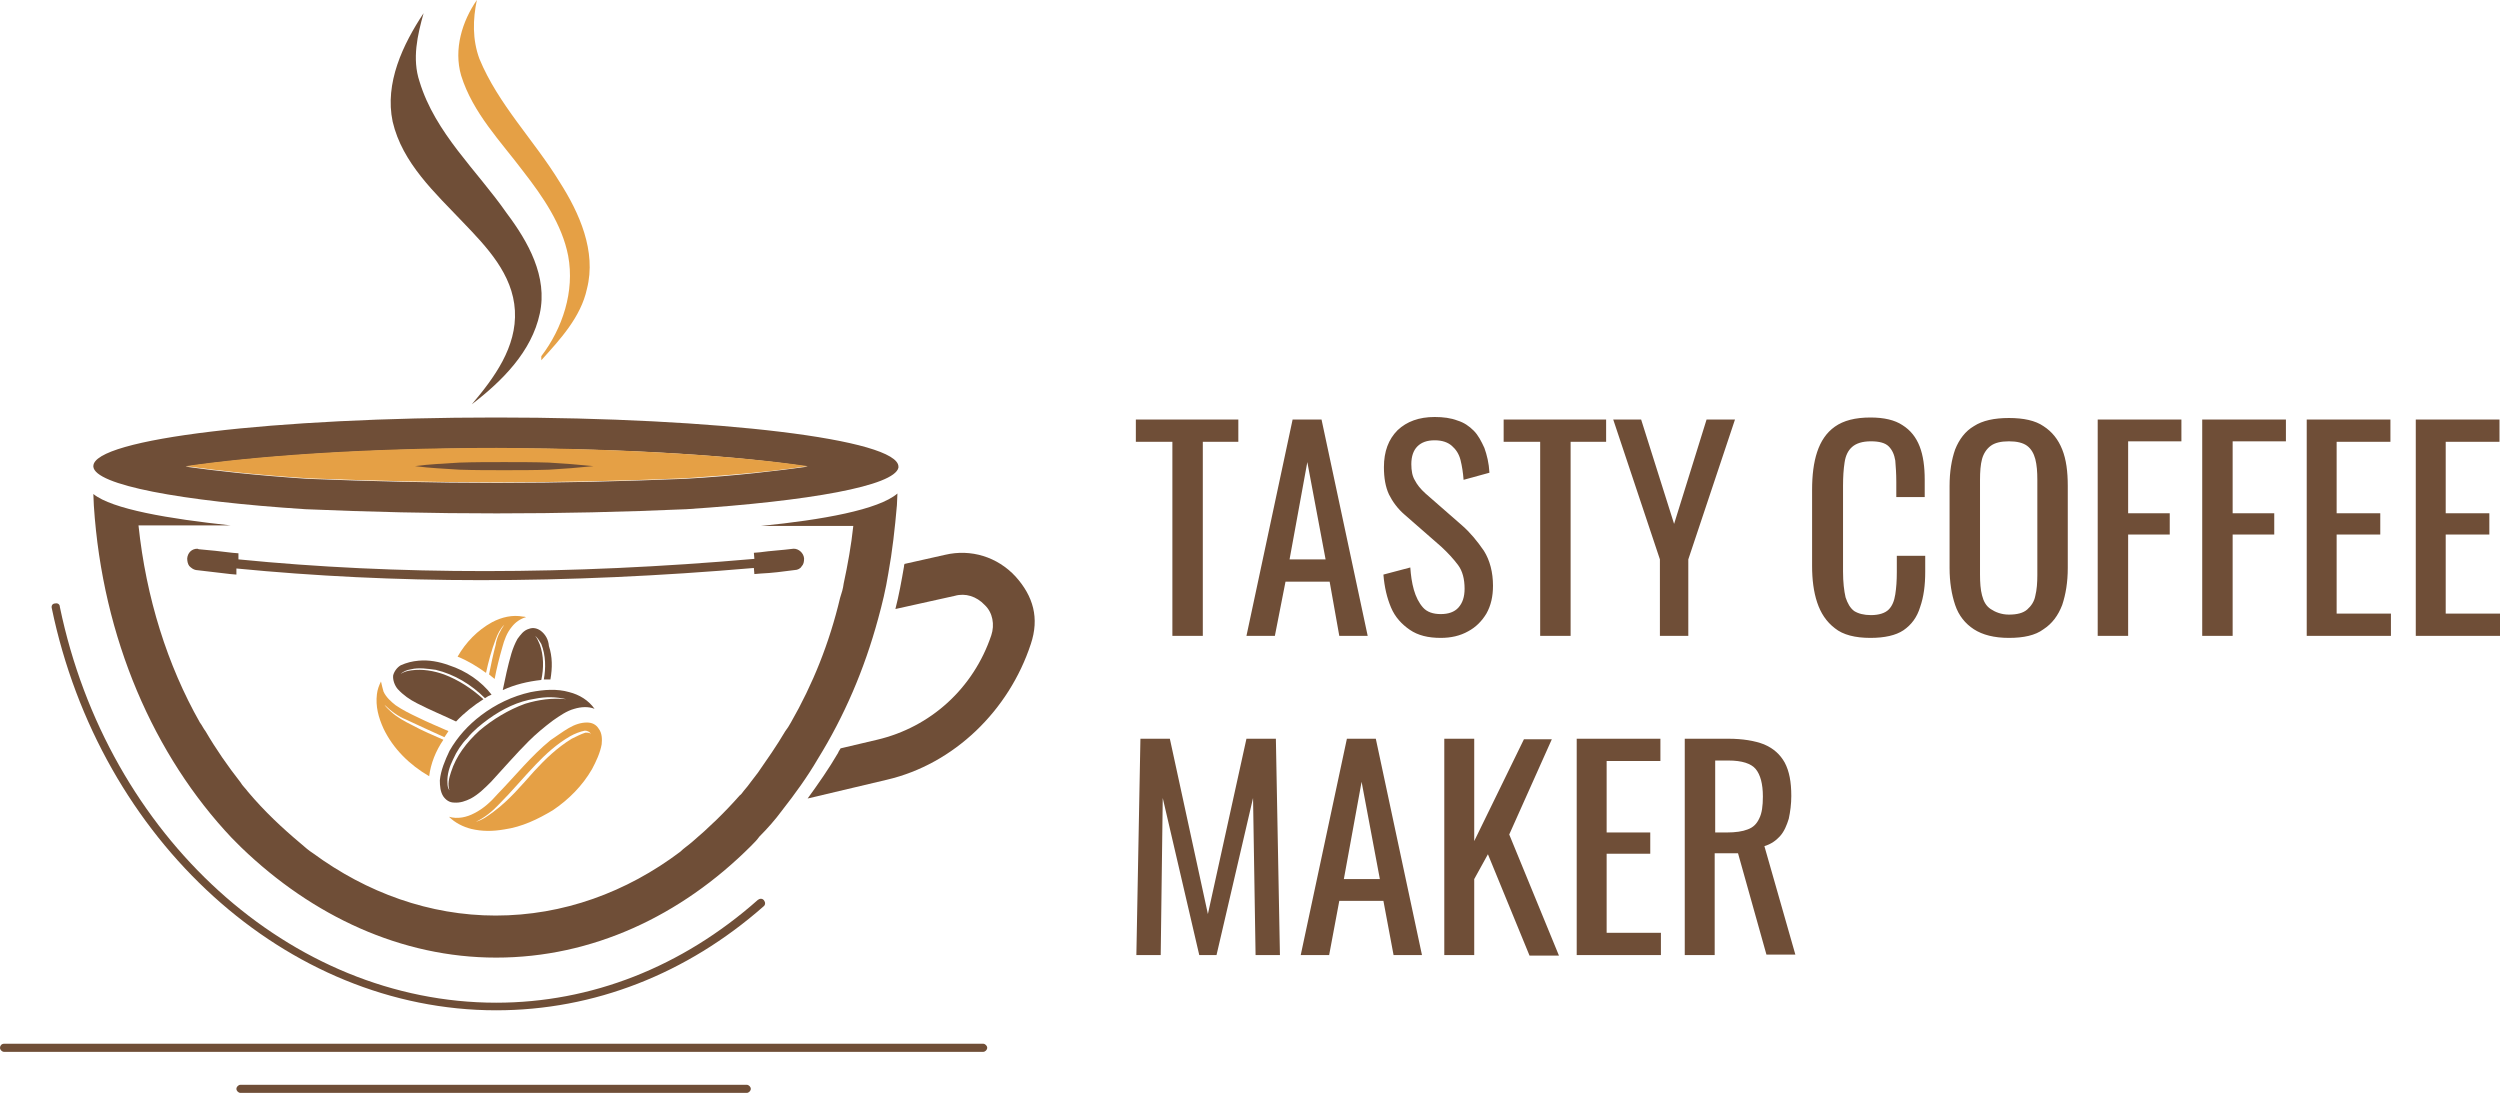 <svg xmlns="http://www.w3.org/2000/svg" width="183" height="80" viewBox="0 0 183 80" fill="none"><g clip-path="url(#clip0)"><path d="M34.907 0C33.83 1.558 33.198 3.598 33.755 5.526C34.61 8.271 36.652 10.348 38.323 12.573C39.734 14.39 41.145 16.43 41.591 18.73C42.074 21.326 41.182 24.033 39.623 26.073C39.623 26.11 39.623 26.259 39.623 26.37C40.997 24.849 42.519 23.217 42.965 21.14C43.67 18.396 42.408 15.577 40.96 13.315C39.103 10.274 36.466 7.64 35.092 4.302C34.572 2.893 34.61 1.409 34.907 0Z" fill="#E5A045"></path><path d="M30.71 5.971C30.153 4.302 30.561 2.559 31.007 0.964C29.485 3.264 28.148 6.083 28.742 8.901C29.448 11.943 31.861 14.131 33.904 16.282C35.612 18.062 37.543 20.065 37.691 22.735C37.84 25.406 36.169 27.668 34.535 29.597C36.763 27.891 38.917 25.739 39.511 22.958C40.105 20.25 38.657 17.691 37.097 15.614C34.906 12.462 31.861 9.754 30.71 5.971Z" fill="#6F4E37"></path><path d="M38.286 45.137C37.507 44.988 36.727 45.174 36.021 45.545C34.944 46.138 34.09 47.028 33.496 48.067C34.239 48.363 34.907 48.771 35.576 49.254C35.761 48.401 35.984 47.584 36.281 46.806C36.43 46.398 36.615 46.027 36.913 45.73C36.615 46.175 36.355 46.657 36.281 47.214C36.096 47.918 35.947 48.623 35.798 49.365C35.947 49.476 36.096 49.624 36.207 49.699C36.355 48.92 36.541 48.178 36.764 47.399C36.913 46.843 37.098 46.324 37.469 45.878C37.73 45.545 38.101 45.285 38.509 45.174C38.398 45.137 38.361 45.137 38.286 45.137Z" fill="#E5A045"></path><path d="M39.586 46.175C39.326 45.99 39.029 45.916 38.732 46.027C38.323 46.138 38.1 46.472 37.878 46.769C37.692 47.102 37.544 47.473 37.432 47.844C37.172 48.734 36.986 49.624 36.801 50.515C37.692 50.107 38.62 49.884 39.623 49.773C39.809 48.92 39.809 47.993 39.512 47.177C39.4 46.917 39.326 46.732 39.177 46.546C39.363 46.694 39.512 46.954 39.623 47.139C39.957 47.993 39.957 48.92 39.809 49.736C39.957 49.736 40.143 49.736 40.291 49.736C40.44 48.883 40.44 48.067 40.18 47.288C40.143 46.806 39.92 46.435 39.586 46.175Z" fill="#6F4E37"></path><path d="M32.864 48.697C32.158 48.438 31.379 48.289 30.636 48.363C30.19 48.4 29.745 48.512 29.336 48.697C29.076 48.846 28.853 49.142 28.779 49.439C28.742 49.773 28.89 50.181 29.113 50.44C29.522 50.885 30.005 51.219 30.524 51.479C31.453 51.961 32.456 52.369 33.384 52.814C33.978 52.184 34.684 51.627 35.389 51.182C34.535 50.403 33.569 49.773 32.493 49.365C31.75 49.105 30.933 48.957 30.116 49.068C29.819 49.105 29.559 49.179 29.336 49.328C29.522 49.142 29.819 49.031 30.079 48.994C30.673 48.846 31.304 48.957 31.898 49.031C33.272 49.365 34.498 50.106 35.501 51.108C35.649 50.997 35.798 50.922 35.983 50.848C35.241 49.884 34.127 49.105 32.864 48.697Z" fill="#6F4E37"></path><path d="M27.888 49.884C27.74 50.181 27.628 50.478 27.591 50.812C27.48 51.702 27.703 52.518 28.074 53.334C28.78 54.817 30.005 56.004 31.416 56.82C31.528 55.893 31.899 54.965 32.456 54.15C31.713 53.816 30.971 53.519 30.228 53.111C29.634 52.814 29.077 52.518 28.594 52.072C28.445 51.924 28.26 51.776 28.148 51.59C28.594 52.035 29.151 52.443 29.708 52.666C30.636 53.111 31.565 53.519 32.53 53.964C32.642 53.816 32.716 53.667 32.827 53.519C32.085 53.185 31.342 52.889 30.599 52.518C30.042 52.258 29.448 51.961 28.965 51.627C28.631 51.368 28.26 51.034 28.074 50.626C28 50.404 27.963 50.181 27.888 49.884Z" fill="#E5A045"></path><path d="M41.666 50.663C40.774 50.404 39.809 50.478 38.843 50.663C37.507 50.96 36.281 51.553 35.204 52.369C34.276 53.074 33.496 53.927 32.902 54.965C32.568 55.67 32.271 56.375 32.196 57.117C32.196 57.525 32.233 57.97 32.456 58.303C32.642 58.563 32.902 58.748 33.236 58.748C33.682 58.786 34.09 58.637 34.462 58.452C35.019 58.155 35.501 57.673 35.947 57.228C36.875 56.226 37.729 55.225 38.695 54.261C39.252 53.704 39.883 53.185 40.477 52.74C40.96 52.406 41.48 52.035 42.037 51.887C42.52 51.739 43.077 51.702 43.522 51.887C43.077 51.257 42.408 50.849 41.666 50.663ZM38.435 51.516C37.209 51.961 36.058 52.666 35.093 53.482C34.164 54.335 33.385 55.336 33.013 56.523C32.865 56.968 32.753 57.413 32.902 57.858C32.79 57.71 32.753 57.525 32.753 57.302C32.716 56.709 32.902 56.115 33.162 55.596C33.422 55.002 33.793 54.446 34.202 54.038C34.647 53.482 35.204 53.037 35.761 52.629C36.801 51.887 37.915 51.331 39.178 51.145C39.92 50.997 40.7 50.997 41.443 51.182C40.44 51.071 39.4 51.219 38.435 51.516Z" fill="#6F4E37"></path><path d="M43.819 53.333C43.633 53.036 43.336 52.888 42.965 52.888C42.519 52.888 42.074 53.036 41.628 53.296C41.182 53.556 40.737 53.89 40.291 54.186C38.88 55.336 37.729 56.782 36.429 58.118C35.946 58.674 35.389 59.193 34.721 59.527C34.164 59.824 33.495 59.972 32.864 59.787C33.31 60.232 33.904 60.528 34.498 60.677C35.278 60.862 36.058 60.862 36.912 60.714C38.212 60.528 39.363 59.972 40.477 59.304C41.628 58.526 42.631 57.524 43.336 56.3C43.633 55.744 43.93 55.114 44.042 54.483C44.079 54.112 44.079 53.667 43.819 53.333ZM42.853 53.63C42.519 53.741 42.222 53.89 41.851 54.075C40.811 54.706 39.92 55.559 39.103 56.449C38.175 57.487 37.283 58.563 36.132 59.416C35.724 59.712 35.352 60.009 34.832 60.157C35.464 59.861 36.058 59.379 36.541 58.859C37.469 57.932 38.323 56.894 39.214 55.967C39.957 55.188 40.774 54.446 41.739 53.89C42.074 53.704 42.445 53.556 42.816 53.482C43.002 53.482 43.225 53.593 43.262 53.778C43.225 53.63 43.039 53.63 42.853 53.63Z" fill="#E5A045"></path><path d="M75.457 47.139C73.861 51.998 69.85 55.929 64.911 57.079L59.118 58.451C59.898 57.376 60.678 56.263 61.346 55.113C61.383 55.002 61.495 54.854 61.532 54.78L64.206 54.149C68.142 53.222 71.261 50.366 72.561 46.509C72.821 45.73 72.672 44.84 72.078 44.283C71.484 43.653 70.667 43.393 69.887 43.616L65.543 44.58C65.802 43.579 65.988 42.54 66.174 41.465C66.174 41.428 66.174 41.353 66.211 41.279L69.182 40.612C71.076 40.167 73.007 40.76 74.343 42.206C75.643 43.653 76.089 45.248 75.457 47.139Z" fill="#6F4E37"></path><path d="M14.446 40.167C14.037 40.167 13.74 40.464 13.703 40.872C13.703 41.057 13.74 41.28 13.852 41.428C14 41.576 14.149 41.688 14.334 41.725C15.188 41.836 16.006 41.91 16.86 42.021L17.305 42.059V41.613C23.024 42.17 29.003 42.467 35.204 42.467C41.629 42.467 48.276 42.17 55.183 41.576L55.22 42.021L55.665 41.984C56.52 41.947 57.336 41.836 58.191 41.725C58.376 41.725 58.599 41.613 58.673 41.465C58.822 41.317 58.859 41.131 58.859 40.872C58.822 40.464 58.45 40.167 58.116 40.167H58.079C57.225 40.278 56.408 40.315 55.628 40.427L55.183 40.464L55.22 40.909C41.666 42.096 29.003 42.096 17.454 40.946V40.501L17.008 40.464C16.154 40.352 15.374 40.278 14.557 40.204L14.446 40.167Z" fill="#6F4E37"></path><path d="M55.702 38.498H62.461C62.312 39.907 62.052 41.353 61.755 42.726C61.718 43.06 61.607 43.431 61.495 43.764C60.715 47.065 59.49 50.106 57.893 52.888C57.745 53.148 57.633 53.333 57.485 53.519C56.853 54.594 56.148 55.596 55.48 56.56C55.331 56.745 55.145 57.005 54.997 57.19C54.811 57.45 54.663 57.635 54.44 57.895C54.328 58.043 54.254 58.155 54.143 58.229C53.066 59.453 51.877 60.602 50.652 61.641C50.355 61.901 50.058 62.086 49.798 62.346C45.862 65.313 41.22 67.019 36.281 67.019C31.453 67.019 26.849 65.35 22.912 62.457C22.615 62.271 22.318 62.012 22.021 61.752C20.647 60.602 19.347 59.379 18.159 57.969C17.973 57.71 17.751 57.524 17.602 57.264C16.674 56.078 15.82 54.854 15.04 53.519C14.891 53.333 14.78 53.074 14.631 52.888C12.255 48.697 10.695 43.764 10.138 38.461H16.896C12.366 37.978 8.207 37.274 6.833 36.161L6.87 37.014C7.501 46.731 11.289 55.336 16.971 61.344C17.231 61.604 17.416 61.789 17.676 62.049C22.875 67.056 29.374 70.097 36.318 70.097C43.337 70.097 49.835 67.056 54.96 61.938C55.22 61.678 55.405 61.493 55.591 61.233C56.185 60.64 56.742 60.009 57.262 59.304C58.19 58.117 59.082 56.894 59.861 55.558C61.792 52.443 63.278 48.994 64.281 45.285C64.578 44.209 64.838 43.134 65.023 41.984C65.32 40.352 65.506 38.683 65.654 36.977L65.692 36.124C64.318 37.311 60.196 38.053 55.702 38.498Z" fill="#6F4E37"></path><path d="M36.318 73.954C20.981 73.954 7.315 61.53 3.787 44.506C3.75 44.358 3.825 44.172 4.047 44.172C4.196 44.135 4.382 44.209 4.382 44.432C7.872 61.233 21.278 73.398 36.318 73.398C43.262 73.398 49.909 70.802 55.479 65.869C55.627 65.758 55.813 65.758 55.925 65.906C56.036 66.054 56.036 66.24 55.888 66.351C50.28 71.284 43.484 73.954 36.318 73.954Z" fill="#6F4E37"></path><path d="M36.318 30.561C20.053 30.561 6.833 32.119 6.833 34.121C6.833 34.121 6.833 34.121 6.833 34.159C6.944 35.494 13.183 36.681 22.355 37.274C31.713 37.682 41.034 37.682 50.243 37.274C59.267 36.681 65.469 35.568 65.766 34.233C65.766 34.196 65.766 34.196 65.766 34.196C65.766 34.196 65.766 34.196 65.766 34.159C65.766 32.156 52.583 30.561 36.318 30.561ZM50.132 35.049C45.602 35.234 40.96 35.346 36.392 35.346C31.825 35.346 27.109 35.234 22.504 35.049C18.605 34.789 15.708 34.455 13.591 34.159C18.419 33.454 26.329 32.823 36.355 32.823C46.382 32.823 54.365 33.417 59.119 34.159C56.928 34.455 54.031 34.826 50.132 35.049Z" fill="#6F4E37"></path><path d="M59.119 34.121C56.965 34.455 54.032 34.752 50.132 35.011C45.602 35.197 40.96 35.308 36.392 35.308C31.825 35.308 27.109 35.197 22.504 35.011C18.605 34.752 15.709 34.418 13.592 34.121C18.419 33.417 26.329 32.786 36.355 32.786C46.382 32.823 54.291 33.417 59.119 34.121Z" fill="#E5A045"></path><path d="M30.376 34.121C31.453 33.973 32.53 33.936 33.644 33.862C34.721 33.825 35.798 33.825 36.912 33.825C37.989 33.825 39.066 33.825 40.179 33.862L41.813 33.973C42.37 34.01 42.89 34.084 43.447 34.121C42.89 34.158 42.37 34.233 41.813 34.27L40.179 34.381C39.103 34.418 38.026 34.418 36.912 34.418C35.835 34.418 34.758 34.418 33.644 34.381C32.604 34.307 31.453 34.27 30.376 34.121Z" fill="#6F4E37"></path><path d="M17.602 79.407H54.662C54.811 79.407 54.959 79.555 54.959 79.703C54.959 79.852 54.811 80 54.662 80H17.602C17.453 80 17.305 79.852 17.305 79.703C17.305 79.555 17.453 79.407 17.602 79.407Z" fill="#6F4E37"></path><path d="M0.297 76.402H71.967C72.116 76.402 72.264 76.551 72.264 76.699C72.264 76.847 72.116 76.996 71.967 76.996H0.297C0.149 76.996 0 76.847 0 76.699C0 76.551 0.111 76.402 0.297 76.402Z" fill="#6F4E37"></path><path d="M88.046 46.546H85.818V32.341H83.144V30.709H90.646V32.341H88.046V46.546ZM93.32 46.546H91.24L94.619 30.709H96.736L100.115 46.546H98.036L97.33 42.578H94.099L93.32 46.546ZM95.696 33.825L94.396 40.946H97.033L95.696 33.825ZM105.463 46.694C104.534 46.694 103.791 46.509 103.197 46.101C102.603 45.693 102.12 45.174 101.823 44.469C101.526 43.764 101.341 42.986 101.266 42.059L103.234 41.539C103.272 42.096 103.346 42.652 103.494 43.171C103.643 43.69 103.866 44.135 104.163 44.469C104.46 44.803 104.905 44.951 105.463 44.951C106.02 44.951 106.465 44.803 106.762 44.469C107.059 44.135 107.208 43.69 107.208 43.097C107.208 42.392 107.059 41.799 106.725 41.354C106.391 40.909 105.982 40.464 105.5 40.019L102.826 37.682C102.306 37.237 101.935 36.718 101.675 36.199C101.415 35.642 101.303 34.974 101.303 34.196C101.303 33.046 101.638 32.156 102.306 31.488C102.974 30.858 103.866 30.524 105.017 30.524C105.648 30.524 106.205 30.598 106.688 30.784C107.171 30.932 107.542 31.192 107.876 31.525C108.21 31.859 108.433 32.304 108.656 32.786C108.842 33.306 108.99 33.899 109.027 34.604L107.134 35.123C107.096 34.604 107.022 34.121 106.911 33.676C106.799 33.231 106.577 32.898 106.279 32.638C105.982 32.378 105.574 32.23 105.017 32.23C104.46 32.23 104.051 32.378 103.754 32.675C103.457 32.972 103.309 33.417 103.309 33.973C103.309 34.455 103.383 34.863 103.569 35.16C103.717 35.457 103.977 35.791 104.348 36.124L107.022 38.461C107.616 38.98 108.136 39.611 108.619 40.315C109.065 41.02 109.287 41.91 109.287 42.874C109.287 43.653 109.139 44.321 108.805 44.914C108.47 45.471 108.025 45.916 107.468 46.212C106.874 46.546 106.205 46.694 105.463 46.694ZM114.932 46.546H112.741V32.341H110.067V30.709H117.568V32.341H114.969V46.546H114.932ZM123.621 46.546H121.505V40.946L118.088 30.709H120.131L122.544 38.35L124.921 30.709H127.001L123.584 40.946V46.546H123.621ZM136.916 46.694C135.802 46.694 134.91 46.472 134.316 45.99C133.685 45.508 133.276 44.877 133.016 44.098C132.757 43.319 132.645 42.429 132.645 41.428V35.865C132.645 34.789 132.757 33.862 133.016 33.083C133.276 32.304 133.685 31.674 134.316 31.229C134.947 30.784 135.802 30.561 136.916 30.561C137.918 30.561 138.698 30.747 139.255 31.117C139.849 31.488 140.258 32.008 140.518 32.675C140.778 33.343 140.889 34.159 140.889 35.123V36.384H138.809V35.271C138.809 34.678 138.772 34.159 138.735 33.714C138.661 33.269 138.512 32.935 138.252 32.675C137.993 32.415 137.547 32.304 136.953 32.304C136.321 32.304 135.876 32.453 135.579 32.712C135.282 32.972 135.096 33.343 135.022 33.862C134.947 34.344 134.91 34.9 134.91 35.568V41.836C134.91 42.615 134.985 43.245 135.096 43.727C135.245 44.172 135.43 44.506 135.727 44.729C136.024 44.914 136.433 45.026 136.953 45.026C137.547 45.026 137.993 44.877 138.252 44.618C138.512 44.358 138.661 43.987 138.735 43.505C138.81 43.023 138.847 42.504 138.847 41.873V40.686H140.926V41.873C140.926 42.837 140.815 43.69 140.555 44.432C140.332 45.174 139.924 45.73 139.329 46.138C138.772 46.509 137.955 46.694 136.916 46.694ZM147.053 46.694C145.977 46.694 145.122 46.472 144.491 46.064C143.86 45.656 143.377 45.063 143.117 44.284C142.857 43.505 142.709 42.615 142.709 41.576V35.568C142.709 34.529 142.857 33.639 143.117 32.898C143.414 32.156 143.86 31.562 144.491 31.192C145.122 30.784 145.977 30.598 147.053 30.598C148.13 30.598 148.984 30.784 149.579 31.192C150.21 31.599 150.655 32.156 150.953 32.898C151.25 33.639 151.361 34.529 151.361 35.568V41.576C151.361 42.615 151.213 43.505 150.953 44.284C150.655 45.063 150.21 45.656 149.579 46.064C148.984 46.509 148.13 46.694 147.053 46.694ZM147.053 44.989C147.648 44.989 148.093 44.877 148.39 44.618C148.687 44.358 148.91 44.024 148.984 43.616C149.096 43.171 149.133 42.652 149.133 42.096V35.123C149.133 34.529 149.096 34.047 148.984 33.602C148.873 33.194 148.687 32.861 148.39 32.638C148.093 32.415 147.648 32.304 147.053 32.304C146.459 32.304 146.014 32.415 145.717 32.638C145.419 32.861 145.197 33.194 145.085 33.602C144.974 34.01 144.937 34.529 144.937 35.123V42.059C144.937 42.652 144.974 43.171 145.085 43.579C145.197 44.024 145.382 44.358 145.717 44.581C146.051 44.803 146.496 44.989 147.053 44.989ZM155.78 46.546H153.552V30.709H159.679V32.304H155.78V37.571H158.825V39.129H155.78V46.546ZM163.43 46.546H161.202V30.709H167.329V32.304H163.43V37.571H166.475V39.129H163.43V46.546ZM175.016 46.546H168.852V30.709H174.979V32.341H171.042V37.571H174.236V39.129H171.042V44.914H175.016V46.546ZM183 46.546H176.835V30.709H182.963V32.341H179.026V37.571H182.22V39.129H179.026V44.914H183V46.546ZM84.964 69.912H83.182L83.479 54.075H85.633L88.418 66.908L91.24 54.075H93.394L93.691 69.912H91.908L91.723 58.414L89.049 69.912H87.786L85.113 58.414L84.964 69.912ZM97.293 69.912H95.213L98.593 54.075H100.709L104.089 69.912H102.009L101.266 65.944H98.036L97.293 69.912ZM99.669 57.228L98.37 64.349H101.006L99.669 57.228ZM107.913 69.912H105.722V54.075H107.913V61.567L111.553 54.112H113.595L110.476 61.085L114.115 69.949H111.961L108.916 62.531L107.913 64.349V69.912ZM121.579 69.912H115.415V54.075H121.542V55.707H117.606V60.937H120.799V62.494H117.606V68.28H121.579V69.912ZM125.552 69.912H123.324V54.075H126.518C127.558 54.075 128.449 54.224 129.117 54.483C129.823 54.78 130.306 55.225 130.64 55.818C130.974 56.449 131.123 57.228 131.123 58.266C131.123 58.86 131.048 59.416 130.937 59.935C130.788 60.417 130.603 60.862 130.306 61.196C130.009 61.53 129.637 61.79 129.154 61.938L131.42 69.875H129.303L127.223 62.457H125.515V69.912H125.552ZM125.552 55.707V60.937H126.406C127.038 60.937 127.558 60.862 127.929 60.714C128.338 60.566 128.597 60.306 128.783 59.898C128.969 59.527 129.043 59.008 129.043 58.303C129.043 57.376 128.857 56.708 128.523 56.3C128.189 55.892 127.521 55.67 126.518 55.67H125.552V55.707Z" fill="#6F4E37"></path></g><defs><clipPath id="clip0"><rect width="183" height="80" fill="white"></rect></clipPath></defs></svg>